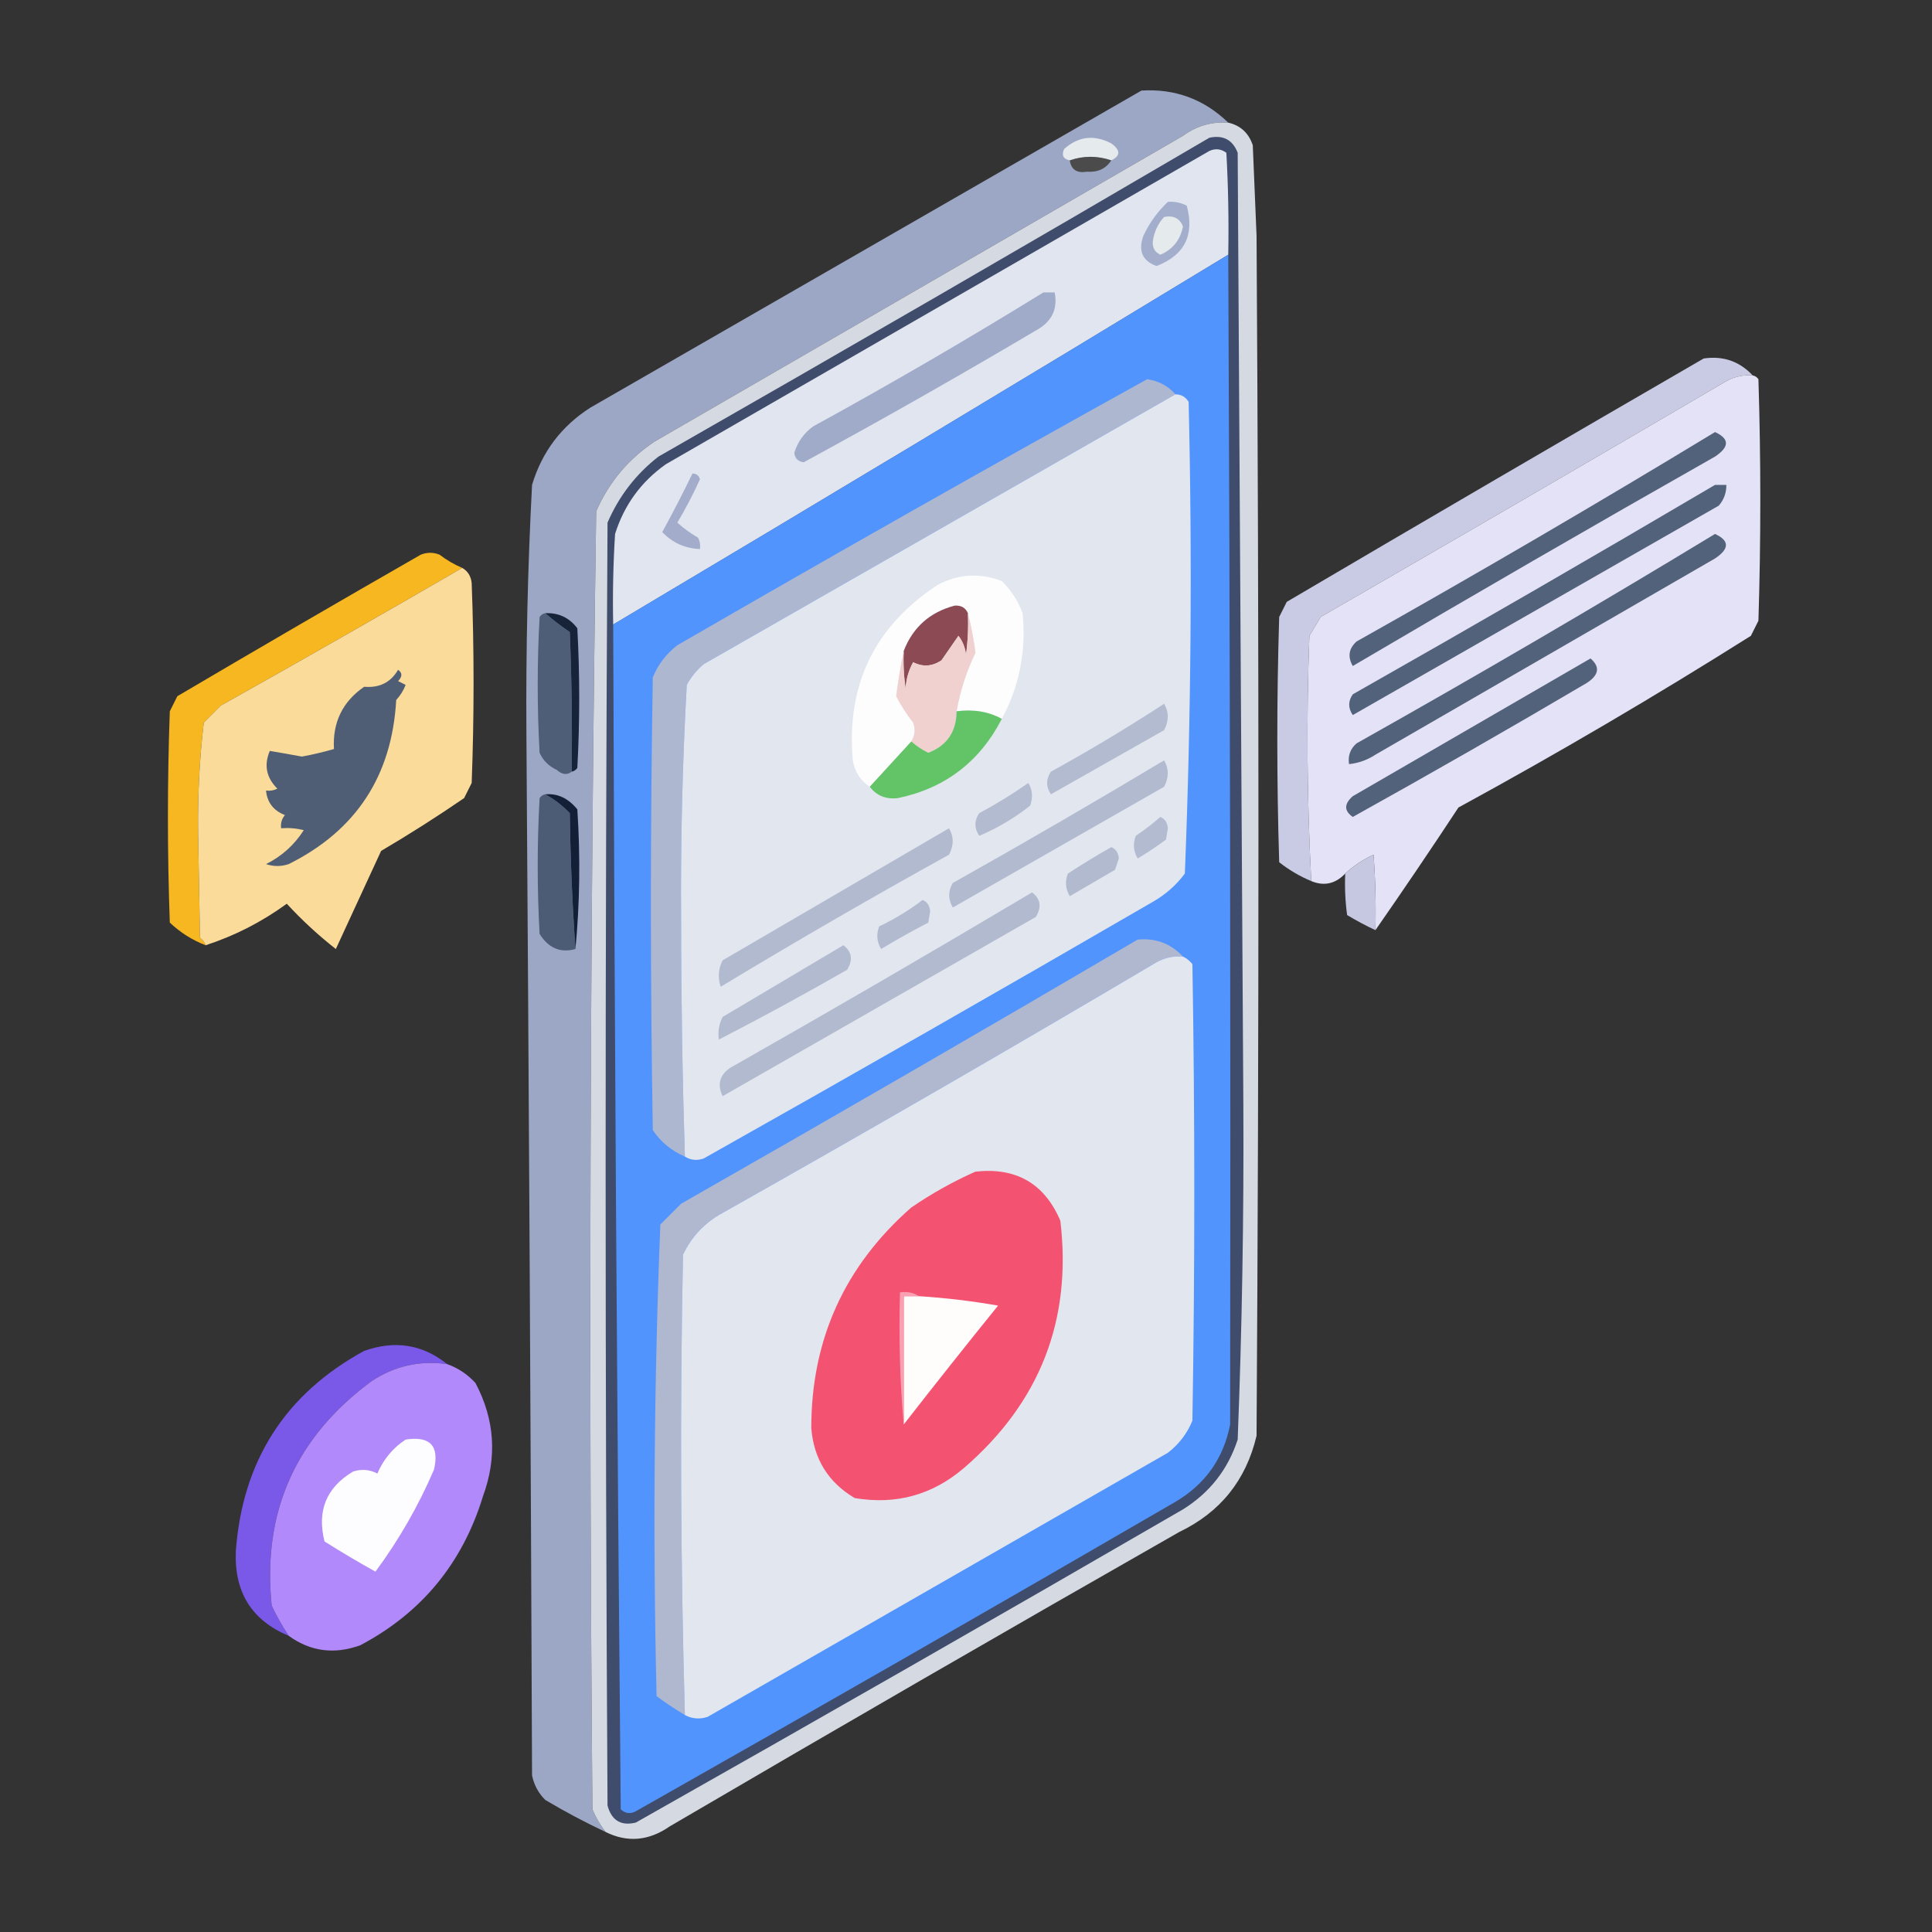 <svg xmlns="http://www.w3.org/2000/svg" xmlns:xlink="http://www.w3.org/1999/xlink" width="512px" height="512px" style="shape-rendering:geometricPrecision; text-rendering:geometricPrecision; image-rendering:optimizeQuality; fill-rule:evenodd; clip-rule:evenodd"><rect width="100%" height="100%" fill="#333333" stroke="none"/><g><path style="opacity:0.98" fill="#9ea9c9" d="M 325.5,32.5 C 321.089,32.203 317.089,33.369 313.5,36C 266.833,63 220.167,90 173.5,117C 166.541,121.629 161.375,127.795 158,135.5C 156.339,250.111 156.006,364.777 157,479.5C 157.926,481.692 159.093,483.692 160.5,485.5C 155.062,482.947 149.729,480.113 144.5,477C 142.683,475.2 141.516,473.034 141,470.5C 140.643,378.332 140.143,286.166 139.5,194C 139.355,172.118 139.855,150.285 141,128.5C 143.628,119.741 148.795,112.908 156.5,108C 205.167,80 253.833,52 302.5,24C 311.416,23.459 319.083,26.292 325.5,32.5 Z"></path></g><g><path style="opacity:0.956" fill="#dce1ea" d="M 325.5,32.5 C 328.753,33.251 330.92,35.251 332,38.5C 332.333,46.5 332.667,54.5 333,62.5C 333.667,168.5 333.667,274.5 333,380.5C 330.215,392.282 323.381,400.782 312.5,406C 267.337,431.747 222.337,457.747 177.5,484C 171.95,487.861 166.284,488.361 160.5,485.5C 159.093,483.692 157.926,481.692 157,479.5C 156.006,364.777 156.339,250.111 158,135.5C 161.375,127.795 166.541,121.629 173.5,117C 220.167,90 266.833,63 313.5,36C 317.089,33.369 321.089,32.203 325.5,32.5 Z"></path></g><g><path style="opacity:1" fill="#e5eaec" d="M 294.5,42.5 C 290.8,41.242 287.134,41.242 283.5,42.5C 281.775,42.157 281.275,41.157 282,39.5C 285.762,36.125 289.928,35.625 294.5,38C 296.981,39.804 296.981,41.304 294.5,42.5 Z"></path></g><g><path style="opacity:1" fill="#404c6b" d="M 320.5,36.5 C 324.182,35.725 326.682,37.059 328,40.5C 328.502,124.667 329.002,208.833 329.5,293C 329.651,322.547 329.151,352.047 328,381.5C 325.423,389.413 320.589,395.58 313.5,400C 265.33,427.92 216.996,455.586 168.5,483C 164.586,483.957 162.086,482.457 161,478.5C 160.333,365.167 160.333,251.833 161,138.5C 164.032,131.476 168.532,125.643 174.5,121C 223.393,93.059 272.06,64.892 320.5,36.5 Z"></path></g><g><path style="opacity:1" fill="#e0e5ef" d="M 325.5,67.5 C 271.305,100.429 216.971,133.096 162.5,165.5C 162.334,157.493 162.5,149.493 163,141.5C 165.435,133.784 169.935,127.617 176.5,123C 224.5,95.333 272.5,67.667 320.5,40C 322.112,39.28 323.612,39.446 325,40.5C 325.5,49.494 325.666,58.494 325.5,67.5 Z"></path></g><g><path style="opacity:1" fill="#4b4b4b" d="M 294.5,42.5 C 293.076,44.715 290.909,45.715 288,45.5C 285.374,45.95 283.874,44.95 283.5,42.5C 287.134,41.242 290.8,41.242 294.5,42.5 Z"></path></g><g><path style="opacity:1" fill="#a3aecc" d="M 309.5,53.5 C 311.262,53.357 312.929,53.691 314.5,54.5C 316.611,62.277 313.945,67.611 306.5,70.5C 302.746,69.148 301.579,66.482 303,62.5C 304.611,59.062 306.777,56.062 309.5,53.5 Z"></path></g><g><path style="opacity:1" fill="#e5eaec" d="M 308.5,57.5 C 310.948,57.01 312.615,57.843 313.5,60C 312.792,63.606 310.792,66.106 307.5,67.5C 306.054,66.829 305.388,65.662 305.5,64C 305.84,61.489 306.84,59.322 308.5,57.5 Z"></path></g><g><path style="opacity:1" fill="#5294fd" d="M 325.5,67.5 C 325.983,170.834 326.15,274.167 326,377.5C 324.253,386.488 319.419,393.321 311.5,398C 263.996,425.586 216.33,452.919 168.5,480C 167.056,480.781 165.723,480.614 164.5,479.5C 163.519,374.873 162.852,270.207 162.5,165.5C 216.971,133.096 271.305,100.429 325.5,67.5 Z"></path></g><g><path style="opacity:1" fill="#a0abca" d="M 276.5,77.5 C 277.5,77.5 278.5,77.5 279.5,77.5C 280.295,81.594 278.962,84.761 275.5,87C 254.894,99.22 234.061,111.053 213,122.5C 211.5,122.333 210.667,121.5 210.5,120C 211.376,117.121 213.042,114.787 215.5,113C 236.224,101.645 256.557,89.811 276.5,77.5 Z"></path></g><g><path style="opacity:0.969" fill="#ced0ea" d="M 464.5,99.5 C 462.011,99.298 459.677,99.798 457.5,101C 421.749,121.96 385.915,142.793 350,163.5C 349,165.167 348,166.833 347,168.5C 346.189,190.21 346.355,211.876 347.5,233.5C 344.447,232.223 341.614,230.556 339,228.5C 338.333,206.833 338.333,185.167 339,163.5C 339.667,162.167 340.333,160.833 341,159.5C 377.751,137.874 414.585,116.374 451.5,95C 456.651,94.247 460.985,95.747 464.5,99.5 Z"></path></g><g><path style="opacity:0.991" fill="#e6e4f9" d="M 464.5,99.5 C 465.117,99.611 465.617,99.944 466,100.5C 466.667,121.833 466.667,143.167 466,164.5C 465.333,165.833 464.667,167.167 464,168.5C 438.687,184.464 412.853,199.631 386.5,214C 379.267,224.986 371.934,235.819 364.5,246.5C 364.666,239.825 364.5,233.158 364,226.5C 361.176,227.818 358.676,229.485 356.5,231.5C 353.904,234.234 350.904,234.9 347.5,233.5C 346.355,211.876 346.189,190.21 347,168.5C 348,166.833 349,165.167 350,163.5C 385.915,142.793 421.749,121.96 457.5,101C 459.677,99.798 462.011,99.298 464.5,99.5 Z"></path></g><g><path style="opacity:1" fill="#aeb7d0" d="M 311.5,104.5 C 269.888,128.31 228.221,152.143 186.5,176C 184.641,177.558 183.141,179.391 182,181.5C 180.844,202.247 180.344,223.08 180.5,244C 180.511,264.875 180.844,285.709 181.5,306.5C 177.974,304.99 175.14,302.656 173,299.5C 172.333,259.5 172.333,219.5 173,179.5C 174.4,176.098 176.567,173.264 179.5,171C 220.818,147.094 262.318,123.594 304,100.5C 307.059,100.944 309.559,102.277 311.5,104.5 Z"></path></g><g><path style="opacity:1" fill="#e2e6ef" d="M 311.5,104.5 C 313.017,104.511 314.184,105.177 315,106.5C 315.988,148.251 315.655,189.917 314,231.5C 311.718,234.568 308.884,237.068 305.5,239C 265.996,261.92 226.329,284.586 186.5,307C 184.735,307.64 183.068,307.473 181.5,306.5C 180.844,285.709 180.511,264.875 180.5,244C 180.344,223.08 180.844,202.247 182,181.5C 183.141,179.391 184.641,177.558 186.5,176C 228.221,152.143 269.888,128.31 311.5,104.5 Z"></path></g><g><path style="opacity:1" fill="#53627b" d="M 454.5,114.5 C 458.355,116.269 458.355,118.436 454.5,121C 422.336,139.247 390.336,157.747 358.5,176.5C 357.09,174.051 357.424,171.884 359.5,170C 391.558,151.978 423.225,133.478 454.5,114.5 Z"></path></g><g><path style="opacity:1" fill="#a3adcb" d="M 183.5,125.5 C 184.497,125.47 185.164,125.97 185.5,127C 183.719,130.948 181.719,134.781 179.5,138.5C 181.193,140.027 183.027,141.36 185,142.5C 185.483,143.448 185.649,144.448 185.5,145.5C 181.534,145.349 178.2,143.849 175.5,141C 178.313,135.874 180.979,130.707 183.5,125.5 Z"></path></g><g><path style="opacity:1" fill="#53627b" d="M 454.5,128.5 C 455.5,128.5 456.5,128.5 457.5,128.5C 457.528,130.582 456.861,132.416 455.5,134C 423.167,152.5 390.833,171 358.5,189.5C 357.24,187.647 357.24,185.814 358.5,184C 390.726,165.726 422.726,147.226 454.5,128.5 Z"></path></g><g><path style="opacity:1" fill="#53627b" d="M 454.5,141.5 C 458.355,143.269 458.355,145.436 454.5,148C 424.5,165.333 394.5,182.667 364.5,200C 362.35,201.411 360.016,202.245 357.5,202.5C 357.178,200.278 357.845,198.444 359.5,197C 391.558,178.978 423.225,160.478 454.5,141.5 Z"></path></g><g><path style="opacity:0.962" fill="#febc20" d="M 122.5,150.5 C 101.354,162.77 80.021,174.937 58.5,187C 57,188.5 55.5,190 54,191.5C 52.857,201.238 52.357,211.072 52.5,221C 52.667,230.167 52.833,239.333 53,248.5C 53.717,249.044 54.217,249.711 54.5,250.5C 50.968,249.147 47.801,247.147 45,244.5C 44.333,225.833 44.333,207.167 45,188.5C 45.667,187.167 46.333,185.833 47,184.5C 68.418,171.874 89.918,159.374 111.5,147C 113.167,146.333 114.833,146.333 116.5,147C 118.364,148.431 120.364,149.597 122.5,150.5 Z"></path></g><g><path style="opacity:0.984" fill="#fddd9a" d="M 122.5,150.5 C 123.966,151.347 124.8,152.68 125,154.5C 125.667,172.167 125.667,189.833 125,207.5C 124.333,208.833 123.667,210.167 123,211.5C 115.836,216.416 108.503,221.083 101,225.5C 97,234.167 93,242.833 89,251.5C 84.366,247.868 80.033,243.868 76,239.5C 69.361,244.333 62.194,247.999 54.5,250.5C 54.217,249.711 53.717,249.044 53,248.5C 52.833,239.333 52.667,230.167 52.5,221C 52.357,211.072 52.857,201.238 54,191.5C 55.5,190 57,188.5 58.5,187C 80.021,174.937 101.354,162.77 122.5,150.5 Z"></path></g><g><path style="opacity:1" fill="#fdfdfd" d="M 265.5,190.5 C 261.971,188.577 257.971,187.911 253.5,188.5C 254.443,183.111 256.11,177.944 258.5,173C 258.028,169.323 257.362,165.823 256.5,162.5C 255.866,161.053 254.699,160.387 253,160.5C 246.442,162.226 241.942,166.226 239.5,172.5C 238.707,176.339 238.04,180.339 237.5,184.5C 238.767,186.944 240.267,189.277 242,191.5C 242.64,193.265 242.473,194.932 241.5,196.5C 237.805,200.526 234.138,204.526 230.5,208.5C 228.016,206.88 226.516,204.547 226,201.5C 224.258,181.484 231.758,165.984 248.5,155C 253.988,152.085 259.655,151.752 265.5,154C 267.956,156.408 269.789,159.241 271,162.5C 271.982,172.498 270.149,181.831 265.5,190.5 Z"></path></g><g><path style="opacity:1" fill="#8c4b54" d="M 256.5,162.5 C 256.665,166.182 256.499,169.848 256,173.5C 255.784,171.616 255.117,169.949 254,168.5C 252.5,170.667 251,172.833 249.5,175C 247.045,176.631 244.545,176.797 242,175.5C 240.806,177.623 240.14,179.957 240,182.5C 239.502,179.183 239.335,175.85 239.5,172.5C 241.942,166.226 246.442,162.226 253,160.5C 254.699,160.387 255.866,161.053 256.5,162.5 Z"></path></g><g><path style="opacity:1" fill="#4e5e77" d="M 144.5,162.5 C 146.508,164.268 148.674,165.934 151,167.5C 151.5,179.829 151.667,192.162 151.5,204.5C 150.279,205.465 148.946,205.298 147.5,204C 145.43,203.052 143.93,201.552 143,199.5C 142.333,187.5 142.333,175.5 143,163.5C 143.383,162.944 143.883,162.611 144.5,162.5 Z"></path></g><g><path style="opacity:1" fill="#f0d1cf" d="M 256.5,162.5 C 257.362,165.823 258.028,169.323 258.5,173C 256.11,177.944 254.443,183.111 253.5,188.5C 253.466,193.915 250.966,197.582 246,199.5C 244.357,198.685 242.857,197.685 241.5,196.5C 242.473,194.932 242.64,193.265 242,191.5C 240.267,189.277 238.767,186.944 237.5,184.5C 238.04,180.339 238.707,176.339 239.5,172.5C 239.335,175.85 239.502,179.183 240,182.5C 240.14,179.957 240.806,177.623 242,175.5C 244.545,176.797 247.045,176.631 249.5,175C 251,172.833 252.5,170.667 254,168.5C 255.117,169.949 255.784,171.616 256,173.5C 256.499,169.848 256.665,166.182 256.5,162.5 Z"></path></g><g><path style="opacity:1" fill="#53627b" d="M 421.5,174.5 C 424.094,176.729 423.76,178.895 420.5,181C 399.996,193.086 379.33,204.92 358.5,216.5C 356.164,214.882 356.164,213.048 358.5,211C 379.563,198.807 400.563,186.64 421.5,174.5 Z"></path></g><g><path style="opacity:1" fill="#505e75" d="M 105.5,177.5 C 106.653,178.313 106.653,179.313 105.5,180.5C 106.167,180.833 106.833,181.167 107.5,181.5C 106.917,183.002 106.084,184.335 105,185.5C 103.871,205.604 94.371,220.104 76.5,229C 74.5,229.667 72.5,229.667 70.5,229C 74.67,226.917 78.004,223.917 80.5,220C 78.527,219.505 76.527,219.338 74.5,219.5C 74.33,218.178 74.663,217.011 75.5,216C 72.466,214.809 70.799,212.642 70.5,209.5C 71.552,209.649 72.552,209.483 73.5,209C 70.571,206.09 69.905,202.757 71.5,199C 74.247,199.457 77.08,199.957 80,200.5C 82.881,199.972 85.715,199.306 88.5,198.5C 88.104,191.459 90.771,185.959 96.5,182C 100.542,182.352 103.542,180.852 105.5,177.5 Z"></path></g><g><path style="opacity:1" fill="#b3bbd1" d="M 308.5,186.5 C 309.797,188.693 309.797,191.027 308.5,193.5C 298.5,199.167 288.5,204.833 278.5,210.5C 277.167,208.5 277.167,206.5 278.5,204.5C 288.802,198.836 298.802,192.836 308.5,186.5 Z"></path></g><g><path style="opacity:1" fill="#62c467" d="M 253.5,188.5 C 257.971,187.911 261.971,188.577 265.5,190.5C 259.627,201.88 250.461,208.88 238,211.5C 234.832,211.894 232.332,210.894 230.5,208.5C 234.138,204.526 237.805,200.526 241.5,196.5C 242.857,197.685 244.357,198.685 246,199.5C 250.966,197.582 253.466,193.915 253.5,188.5 Z"></path></g><g><path style="opacity:1" fill="#172339" d="M 144.5,162.5 C 148.025,162.346 150.859,163.679 153,166.5C 153.667,178.833 153.667,191.167 153,203.5C 152.617,204.056 152.117,204.389 151.5,204.5C 151.667,192.162 151.5,179.829 151,167.5C 148.674,165.934 146.508,164.268 144.5,162.5 Z"></path></g><g><path style="opacity:1" fill="#b2bad0" d="M 308.5,201.5 C 309.797,203.693 309.797,206.027 308.5,208.5C 289.833,219.167 271.167,229.833 252.5,240.5C 251.231,238.305 251.231,236.139 252.5,234C 271.393,223.392 290.06,212.559 308.5,201.5 Z"></path></g><g><path style="opacity:1" fill="#b3bbd1" d="M 272.5,207.5 C 273.622,209.288 273.789,211.288 273,213.5C 268.891,216.764 264.391,219.431 259.5,221.5C 258.167,219.5 258.167,217.5 259.5,215.5C 264.065,213.059 268.398,210.392 272.5,207.5 Z"></path></g><g><path style="opacity:1" fill="#4c5c75" d="M 144.5,210.5 C 146.868,211.783 149.035,213.45 151,215.5C 151.169,227.674 151.669,239.674 152.5,251.5C 148.523,252.608 145.357,251.275 143,247.5C 142.333,235.5 142.333,223.5 143,211.5C 143.383,210.944 143.883,210.611 144.5,210.5 Z"></path></g><g><path style="opacity:1" fill="#131f36" d="M 152.5,251.5 C 151.669,239.674 151.169,227.674 151,215.5C 149.035,213.45 146.868,211.783 144.5,210.5C 147.776,210.212 150.61,211.545 153,214.5C 153.827,227.007 153.66,239.34 152.5,251.5 Z"></path></g><g><path style="opacity:1" fill="#b3bbd1" d="M 307.5,216.5 C 308.693,216.97 309.36,217.97 309.5,219.5C 309.333,220.5 309.167,221.5 309,222.5C 306.586,224.291 304.086,225.957 301.5,227.5C 300.359,225.579 300.192,223.579 301,221.5C 303.326,219.934 305.492,218.268 307.5,216.5 Z"></path></g><g><path style="opacity:1" fill="#b2bad0" d="M 251.5,219.5 C 252.797,221.693 252.797,224.027 251.5,226.5C 231.088,237.788 210.921,249.454 191,261.5C 190.186,259.098 190.353,256.765 191.5,254.5C 211.563,242.807 231.563,231.14 251.5,219.5 Z"></path></g><g><path style="opacity:1" fill="#b2bad0" d="M 294.5,224.5 C 295.693,224.97 296.36,225.97 296.5,227.5C 296.167,228.5 295.833,229.5 295.5,230.5C 291.5,232.833 287.5,235.167 283.5,237.5C 282.359,235.579 282.192,233.579 283,231.5C 286.814,229.016 290.647,226.682 294.5,224.5 Z"></path></g><g><path style="opacity:0.946" fill="#ced0ea" d="M 364.5,246.5 C 361.975,245.319 359.475,243.986 357,242.5C 356.501,238.848 356.335,235.182 356.5,231.5C 358.676,229.485 361.176,227.818 364,226.5C 364.5,233.158 364.666,239.825 364.5,246.5 Z"></path></g><g><path style="opacity:1" fill="#b2bad0" d="M 273.5,236.5 C 275.766,238.193 276.1,240.36 274.5,243C 246.833,258.833 219.167,274.667 191.5,290.5C 190.03,287.411 190.697,284.911 193.5,283C 220.393,267.726 247.06,252.226 273.5,236.5 Z"></path></g><g><path style="opacity:1" fill="#b2bad0" d="M 244.5,238.5 C 245.693,238.97 246.36,239.97 246.5,241.5C 246.333,242.5 246.167,243.5 246,244.5C 241.753,246.707 237.586,249.04 233.5,251.5C 232.359,249.579 232.192,247.579 233,245.5C 237.147,243.518 240.98,241.184 244.5,238.5 Z"></path></g><g><path style="opacity:1" fill="#afb8cf" d="M 313.5,253.5 C 311.011,253.298 308.677,253.798 306.5,255C 268.092,277.733 229.425,300.066 190.5,322C 186.281,324.552 183.114,328.052 181,332.5C 180.178,373.208 180.345,413.875 181.5,454.5C 178.943,452.968 176.443,451.301 174,449.5C 173.012,407.749 173.345,366.083 175,324.5C 176.833,322.667 178.667,320.833 180.5,319C 220.997,295.919 261.33,272.586 301.5,249C 306.253,248.545 310.253,250.045 313.5,253.5 Z"></path></g><g><path style="opacity:1" fill="#b2bad0" d="M 223.5,250.5 C 225.766,252.193 226.1,254.36 224.5,257C 213.23,263.465 201.896,269.632 190.5,275.5C 190.201,273.396 190.534,271.396 191.5,269.5C 202.23,263.14 212.897,256.807 223.5,250.5 Z"></path></g><g><path style="opacity:1" fill="#e2e6ef" d="M 313.5,253.5 C 314.458,253.953 315.292,254.619 316,255.5C 316.667,295.833 316.667,336.167 316,376.5C 314.6,379.902 312.433,382.736 309.5,385C 268.833,408.333 228.167,431.667 187.5,455C 185.402,455.678 183.402,455.511 181.5,454.5C 180.345,413.875 180.178,373.208 181,332.5C 183.114,328.052 186.281,324.552 190.5,322C 229.425,300.066 268.092,277.733 306.5,255C 308.677,253.798 311.011,253.298 313.5,253.5 Z"></path></g><g><path style="opacity:1" fill="#f35271" d="M 258.5,310.5 C 269.291,309.308 276.791,313.641 281,323.5C 284.131,349.756 275.631,371.59 255.5,389C 247.105,396.183 237.439,398.849 226.5,397C 219.506,392.853 215.672,386.686 215,378.5C 214.984,355.03 223.817,335.53 241.5,320C 246.938,316.284 252.605,313.118 258.5,310.5 Z"></path></g><g><path style="opacity:1" fill="#fffcfc" d="M 243.5,343.5 C 250.549,343.948 257.549,344.782 264.5,346C 256.027,356.478 247.694,366.978 239.5,377.5C 239.5,366.167 239.5,354.833 239.5,343.5C 240.833,343.5 242.167,343.5 243.5,343.5 Z"></path></g><g><path style="opacity:0.946" fill="#7e5af2" d="M 118.5,361.5 C 111.238,360.49 104.571,361.99 98.5,366C 78.306,380.879 69.473,400.712 72,425.5C 73.328,428.312 74.828,430.978 76.5,433.5C 66.691,429.412 62.024,421.912 62.5,411C 64.289,387.062 75.623,369.395 96.5,358C 104.65,355.112 111.983,356.279 118.5,361.5 Z"></path></g><g><path style="opacity:1" fill="#f9a1b2" d="M 243.5,343.5 C 242.167,343.5 240.833,343.5 239.5,343.5C 239.5,354.833 239.5,366.167 239.5,377.5C 238.501,366.582 238.168,354.915 238.5,342.5C 240.415,342.216 242.081,342.549 243.5,343.5 Z"></path></g><g><path style="opacity:0.987" fill="#b28afc" d="M 118.5,361.5 C 121.372,362.526 123.872,364.192 126,366.5C 131.126,376.181 131.792,386.181 128,396.5C 122.586,414.237 111.752,427.403 95.5,436C 88.612,438.515 82.278,437.681 76.5,433.5C 74.828,430.978 73.328,428.312 72,425.5C 69.473,400.712 78.306,380.879 98.5,366C 104.571,361.99 111.238,360.49 118.5,361.5 Z"></path></g><g><path style="opacity:1" fill="#fdfcfe" d="M 107.5,381.5 C 114,380.499 116.5,383.165 115,389.5C 110.843,399.156 105.676,408.156 99.5,416.5C 94.918,413.959 90.418,411.293 86,408.5C 83.96,400.422 86.46,394.255 93.5,390C 95.769,389.242 97.936,389.409 100,390.5C 101.642,386.7 104.142,383.7 107.5,381.5 Z"></path></g></svg>